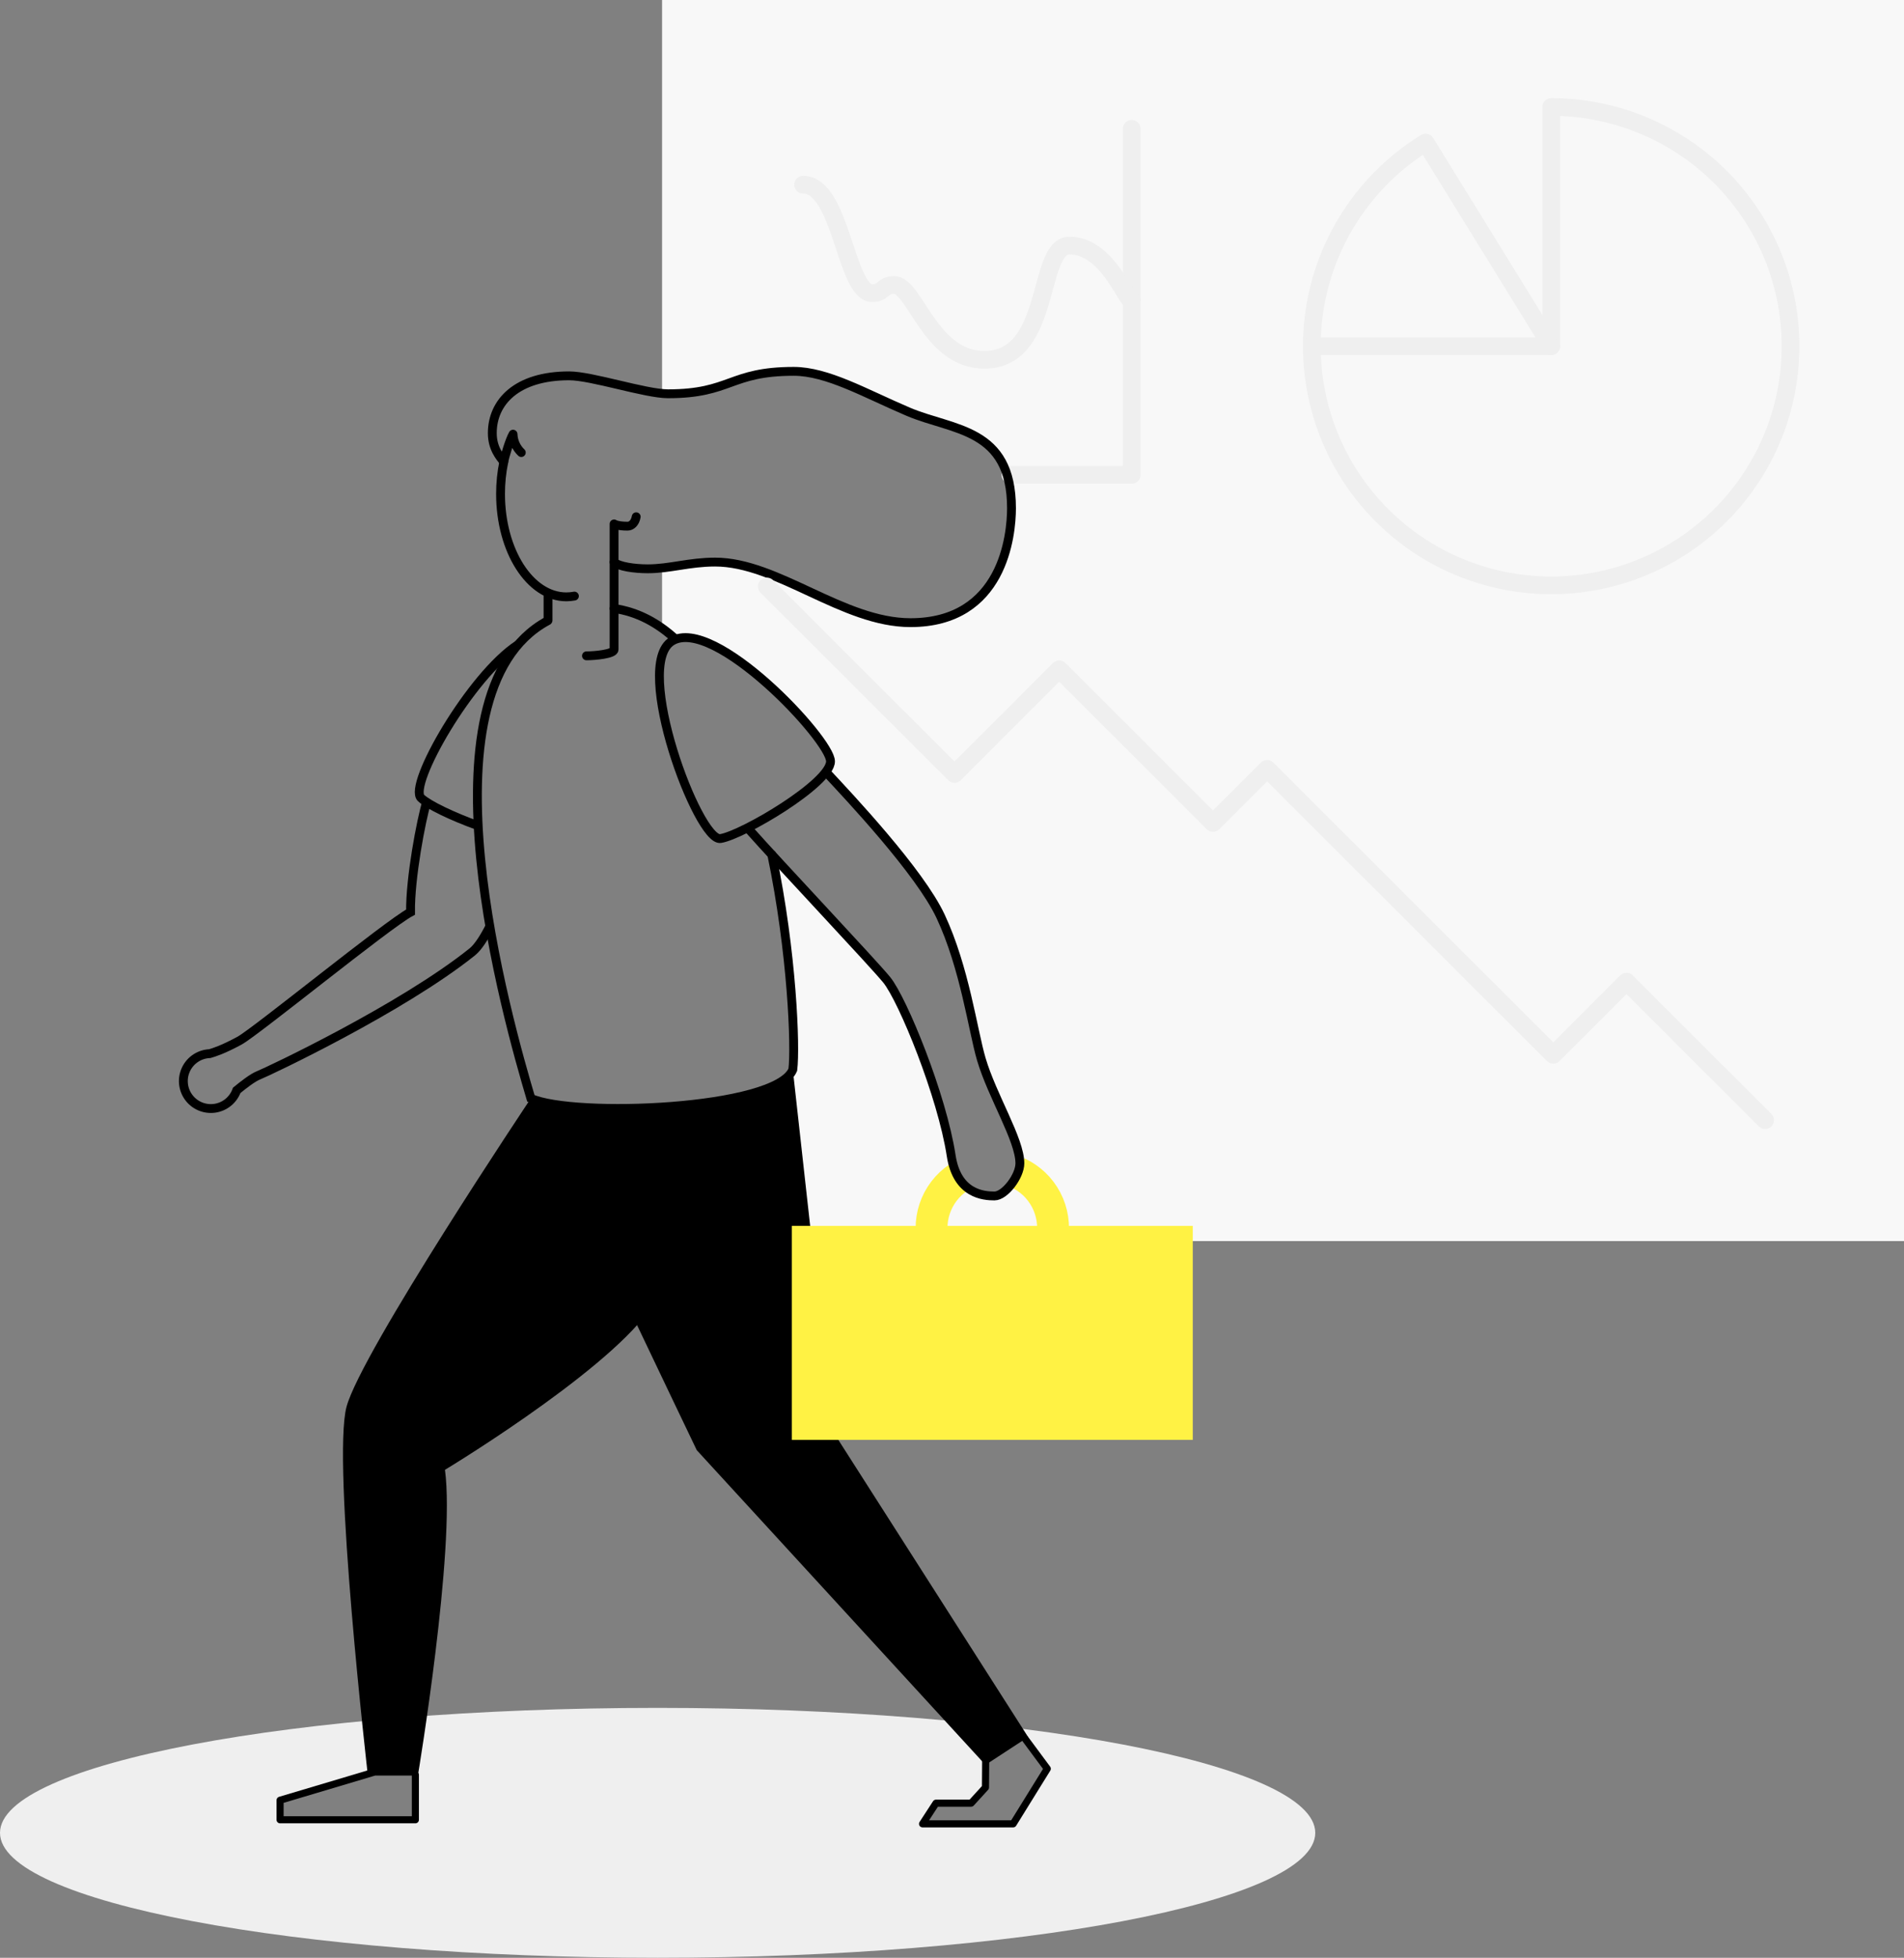 <?xml version="1.0" encoding="UTF-8"?> <svg xmlns="http://www.w3.org/2000/svg" width="538" height="553" viewBox="0 0 538 553" fill="none"><rect x="0" y="0" width="538" height="553" fill="#808080" stroke="none"/> <path d="M190.616 180.706C189.493 179.641 188.311 178.64 187.076 177.708V160.425C191.77 159.918 196.351 158.764 202.067 158.764C219.73 158.764 238.167 175.876 257.263 175.876C283.421 175.876 285.813 151.159 285.813 143.553C285.813 120.813 269.254 121.675 256.629 116.3C244.473 111.122 233.789 104.892 224.272 104.892C206.14 104.892 206.578 111.23 188.744 111.23C188.187 111.227 187.63 111.195 187.076 111.135V0H538V350.561H187.095V312.699C204.472 311.59 221.57 308.155 224.038 302.146C224.856 295.808 223.86 269.062 218.099 241.398C229.76 254.073 247.505 272.979 250.582 276.782C255.131 282.404 266.202 309.473 268.791 326.446C270.427 337.322 277.996 337.81 280.991 337.81C283.985 337.81 288.179 332.188 288.179 328.594C288.179 321.895 280.356 309.631 277.273 299.142C274.888 291.03 272.604 273.423 265.777 258.82C259.902 246.259 240.032 225.154 233.358 218.017C234.072 217.183 234.515 216.15 234.626 215.057C234.652 209.036 203.082 175.23 190.616 180.706Z" fill="#F8F8F8"></path> <path d="M185.82 482.415C288.446 482.415 371.646 498.215 371.646 517.711C371.646 537.206 288.446 553 185.82 553C83.194 553 0 537.2 0 517.711C0 498.222 83.194 482.415 185.82 482.415ZM286.276 515.176L295.926 499.603L289.689 491.187L278.517 496.891L278.46 504.889L274.406 509.326H264.477L260.67 515.169L286.276 515.176ZM79.14 514.003H117.371V501.327L105.316 500.694L79.14 508.495V514.003Z" fill="#EFEFEF"></path> <path d="M319.779 36.393V134.129H285.507" stroke="#EFEFEF" stroke-width="5" stroke-linecap="round" stroke-linejoin="round"></path> <path d="M117.371 501.327V514.022H79.14V508.495L105.317 500.693" stroke="black" stroke-width="2" stroke-linecap="round" stroke-linejoin="round"></path> <path d="M278.517 496.891L278.46 504.889L274.406 509.332H264.477L260.677 515.175H286.276L295.926 499.603L289.689 491.187" stroke="black" stroke-width="2" stroke-linecap="round" stroke-linejoin="round"></path> <path d="M150.006 310.246C150.006 310.246 102.093 381.864 97.919 397.348C93.744 412.831 103.946 501.53 103.946 501.53H118.081C118.081 501.53 128.746 437.631 125.732 415.17C136.404 408.693 182.717 379.278 186.454 364.118" fill="black"></path> <path d="M224.018 302.146L235.375 404.358L290.507 490.648L278.453 498.52L196.877 409.618C196.877 409.618 154.465 321.173 150.005 310.246C158.608 313.092 208.728 318.162 224.018 302.146Z" fill="black"></path> <path d="M223.734 346.271H337.037V406.709H223.734V346.271Z" fill="#FFF244"></path> <path d="M270.834 332.606C267.679 334.717 265.314 337.814 264.109 341.412C262.904 345.009 262.927 348.904 264.174 352.487C265.422 356.07 267.823 359.138 271.002 361.213C274.181 363.287 277.959 364.25 281.745 363.951C285.53 363.651 289.109 362.106 291.922 359.558C294.735 357.01 296.623 353.602 297.29 349.868C297.958 346.133 297.367 342.283 295.61 338.92C293.854 335.557 291.031 332.871 287.583 331.281" stroke="#FFF244" stroke-width="9" stroke-miterlimit="10"></path> <path d="M233.357 218.023C240.032 225.16 259.902 246.265 265.777 258.827C272.603 273.404 274.887 291.036 277.273 299.148C280.356 309.638 288.179 321.901 288.179 328.601C288.179 332.194 283.985 337.816 280.991 337.816C277.996 337.816 270.427 337.322 268.771 326.446C266.183 309.473 255.112 282.404 250.563 276.782C246.757 272.098 220.745 244.554 211.228 233.849" stroke="black" stroke-width="2.5" stroke-miterlimit="10"></path> <path d="M146.396 182.081C133.003 190.777 115.169 221.864 118.982 225.413C121.12 227.403 127.908 230.655 135.109 233.234" stroke="black" stroke-width="2.5" stroke-miterlimit="10"></path> <path d="M154.65 175.401C116.888 195.917 143.725 289.052 150.006 310.246C162.06 315.691 219.33 313.542 224.019 302.147C224.837 295.809 223.841 269.063 218.08 241.398" stroke="black" stroke-width="2.5" stroke-miterlimit="10" stroke-linecap="round"></path> <path d="M190.92 180.573C185.844 175.908 180.096 172.809 173.517 171.877" stroke="black" stroke-width="2.5" stroke-miterlimit="10"></path> <path d="M162.308 168.372C161.555 168.514 160.79 168.586 160.024 168.588C149.758 168.588 141.435 155.57 141.435 139.509C141.43 136.469 141.738 133.436 142.355 130.459" stroke="black" stroke-width="2.5" stroke-linecap="round" stroke-linejoin="round"></path> <path d="M147.297 127.828C145.868 126.471 145.032 124.606 144.968 122.638C143.991 124.355 142.589 129.045 142.354 130.459C141.257 129.033 139.106 126.656 139.106 122.34C139.106 113.594 145.983 106.159 160.829 106.159C167.173 106.159 182.4 111.229 188.744 111.229C206.578 111.229 206.14 104.892 224.272 104.892C233.789 104.892 244.473 111.122 256.629 116.3C269.254 121.674 285.812 120.812 285.812 143.553C285.812 151.158 283.421 175.876 257.263 175.876C238.167 175.876 219.73 158.764 202.067 158.764C194.733 158.764 189.277 160.665 183.034 160.665C179.228 160.665 174.787 160.031 173.518 158.764V147.989C173.518 147.989 174.349 148.623 177.324 148.623C178.384 148.623 179.443 147.736 179.767 145.967" stroke="black" stroke-width="2.5" stroke-linecap="round" stroke-linejoin="round"></path> <path d="M189.867 181.086C178.6 187.975 197.284 237.848 203.584 236.86C209.884 235.871 234.671 221.199 234.671 215.051C234.671 208.903 201.75 173.817 189.867 181.086Z" stroke="black" stroke-width="2.5" stroke-miterlimit="10"></path> <path d="M138.408 261.666C136.924 264.651 135.096 267.554 133.453 268.872C113.437 284.901 75.688 302.704 73.068 303.731C71.431 304.365 68.697 306.494 66.882 307.99C66.406 309.314 65.577 310.485 64.486 311.375C63.395 312.265 62.081 312.842 60.687 313.044C59.292 313.245 57.869 313.064 56.57 312.52C55.271 311.975 54.144 311.088 53.311 309.953C52.478 308.817 51.97 307.477 51.841 306.076C51.712 304.674 51.968 303.264 52.58 301.996C53.192 300.728 54.138 299.651 55.316 298.879C56.495 298.107 57.861 297.67 59.269 297.615C60.538 297.241 63.012 296.48 67.65 293.964C72.287 291.448 109.522 261.083 116 257.642C115.886 247.97 119.001 231.656 120.543 226.586" stroke="black" stroke-width="2.5" stroke-miterlimit="10"></path> <path d="M402.827 40.264C388.931 48.82 378.601 62.108 373.743 77.676C368.886 93.244 369.829 110.042 376.398 124.971C382.967 139.899 394.72 151.95 409.486 158.899C424.253 165.849 441.038 167.229 456.744 162.785C472.449 158.34 486.016 148.371 494.94 134.716C503.864 121.062 507.543 104.644 505.298 88.492C503.054 72.34 495.038 57.543 482.728 46.833C470.419 36.123 454.647 30.222 438.324 30.219V97.774L402.827 40.264Z" stroke="#EFEFEF" stroke-width="5" stroke-linecap="round" stroke-linejoin="round"></path> <path d="M438.324 97.775H370.7" stroke="#EFEFEF" stroke-width="5" stroke-linecap="round" stroke-linejoin="round"></path> <path d="M319.755 84.877C318.162 84.877 312.871 69.374 302.194 69.374C292.772 69.374 297.442 101.634 278.155 101.634C262.726 101.634 258.595 80.485 252.587 80.485C249.447 80.485 249.625 82.817 246.484 82.817C238.871 82.817 237.786 52.167 226.931 52.167" stroke="#EFEFEF" stroke-width="5" stroke-linecap="round" stroke-linejoin="round"></path> <path d="M498.747 316.394L459.59 277.277L438.888 297.951L358.03 217.175L342.74 232.455L299.3 189.053L269.704 218.62L216.69 165.66" stroke="#EFEFEF" stroke-width="5" stroke-linecap="round" stroke-linejoin="round"></path> <path d="M173.518 171.877V183.475C173.518 184.743 168.061 185.25 165.714 185.25" stroke="black" stroke-width="2.5" stroke-linecap="round" stroke-linejoin="round"></path> <path d="M173.518 158.764V171.877" stroke="black" stroke-width="2.5" stroke-linecap="round" stroke-linejoin="round"></path> <path d="M154.853 167.82V175.242" stroke="black" stroke-width="2.5" stroke-miterlimit="10" stroke-linecap="round"></path> </svg> 